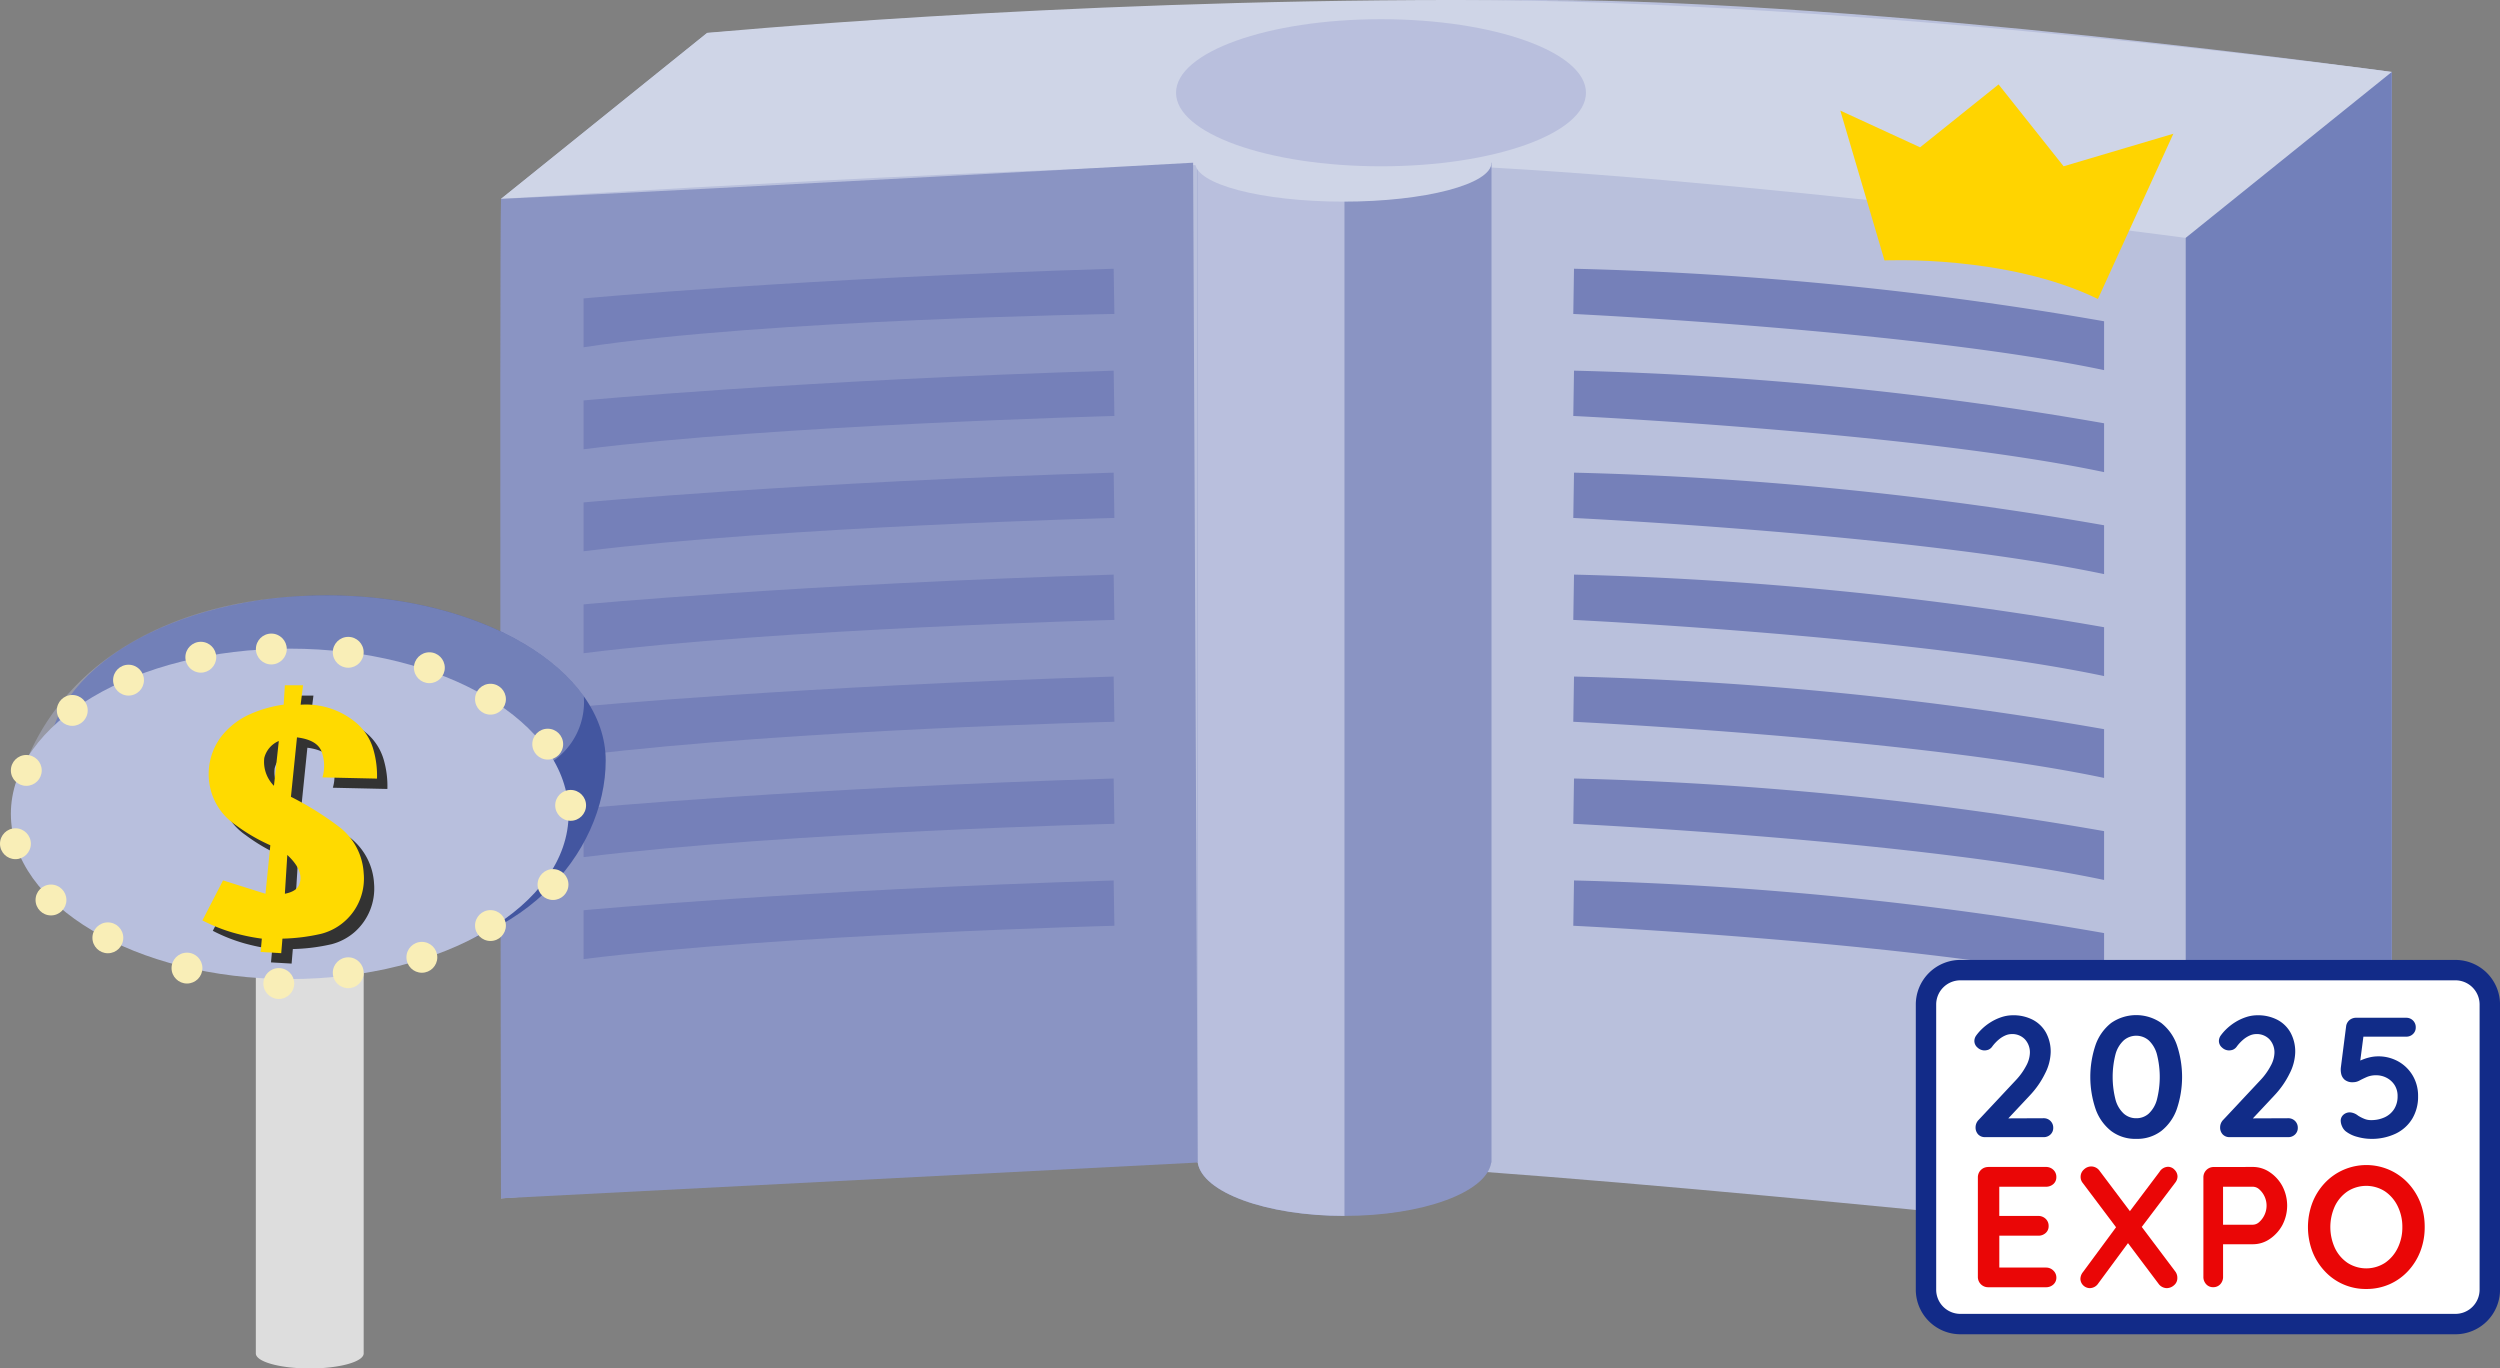 <svg xmlns="http://www.w3.org/2000/svg" width="143.718" height="78.67" viewBox="0 0 143.718 78.67">
  <rect x="0" y="0" width="143.718" height="78.67" fill="#808080" stroke="none"/>
  <g transform="translate(-794.433 -414.492)"><g><g><g><g><path d="M931.932 418.629s-29.849-4.138-49-4.138-47.847 1.894-47.847 1.894l-11.849 9.54v57.458s30.847-2.584 46.838-2.085c13.366.416 50.012 4.328 50.012 4.328l11.849-9.539Z" fill="#b9c0dc"/><path d="M931.932 418.629s-30.608-4.138-53.772-4.138c-23.31 0-43.078 1.894-43.078 1.894l-11.849 9.54s32.425-2.08 48.425-2.08c16.259 0 48.425 4.323 48.425 4.323Z" fill="#cfd5e7"/><path d="m920.083 428.168 11.849-9.54v57.458l-11.849 9.54Z" fill="#7280ba"/><path d="M863.27 423.845v57.477h.015c.259 1.712 3.937 3.069 8.437 3.069s8.178-1.357 8.438-3.069h.015v-57.477Z" fill="#8a94c3"/><path d="M863.27 423.845v57.477h.015c.259 1.712 3.937 3.069 8.437 3.069v-60.546Z" fill="#b9bfdd"/><ellipse id="楕円形_2295" data-name="楕円形 2295" cx="8.517" cy="2.238" rx="8.517" ry="2.238" transform="translate(863.141 421.607)" fill="#cfd5e7"/><ellipse id="楕円形_2296" data-name="楕円形 2296" cx="11.783" cy="4.228" rx="11.783" ry="4.228" transform="translate(862.04 415.596)" fill="#b9bfdd"/><path d="M863.022 423.845s-26.27 1.45-39.789 2.08c-.092 3.86 0 57.458 0 57.458l40.052-2.061Z" fill="#8a94c3"/><path d="m884.918 429.941-.041 2.6s19.626.936 30.514 3.228v-2.808a205.088 205.088 0 0 0-30.473-3.02Z" fill="#7580b9"/><path d="m884.918 435.8-.041 2.605s19.626.936 30.514 3.228v-2.808a205.088 205.088 0 0 0-30.473-3.025Z" fill="#7580b9"/><path d="m884.918 441.663-.041 2.605s19.626.936 30.514 3.228v-2.808a205.088 205.088 0 0 0-30.473-3.025Z" fill="#7580b9"/><path d="m884.918 447.524-.041 2.605s19.626.936 30.514 3.228v-2.808a205.09 205.09 0 0 0-30.473-3.025Z" fill="#7580b9"/><path d="m884.918 453.385-.041 2.6s19.626.936 30.514 3.228v-2.803a205.088 205.088 0 0 0-30.473-3.025Z" fill="#7580b9"/><path d="m884.918 459.246-.041 2.605s19.626.936 30.514 3.228v-2.808a205.088 205.088 0 0 0-30.473-3.025Z" fill="#7580b9"/><path d="m884.918 465.107-.041 2.605s19.626.936 30.514 3.228v-2.808a205.088 205.088 0 0 0-30.473-3.025Z" fill="#7580b9"/><path d="m858.454 429.941.042 2.6s-20.106.311-30.515 1.915v-2.808s12.531-1.165 30.473-1.707Z" fill="#7580b9"/><path d="m858.454 435.8.042 2.605s-19.569.523-30.515 1.915v-2.808s12.531-1.168 30.473-1.712Z" fill="#7580b9"/><path d="m858.454 441.663.042 2.605s-19.148.492-30.515 1.915v-2.808s12.531-1.175 30.473-1.712Z" fill="#7580b9"/><path d="m858.454 447.524.042 2.605s-19.277.5-30.515 1.915v-2.808s12.531-1.17 30.473-1.712Z" fill="#7580b9"/><path d="m858.454 453.385.042 2.6s-18.427.443-30.515 1.915v-2.8s12.531-1.173 30.473-1.715Z" fill="#7580b9"/><path d="m858.454 459.246.042 2.605s-18.728.463-30.515 1.915v-2.808s12.531-1.17 30.473-1.712Z" fill="#7580b9"/><path d="m858.454 465.107.042 2.605s-19.043.485-30.515 1.915v-2.808s12.531-1.17 30.473-1.712Z" fill="#7580b9"/><path d="M902.767 429.463s7.034-.337 12.269 2.217l4.337-9.5-6.309 1.871-3.739-4.706-4.511 3.616-4.586-2.11Z" fill="#ffd400"/></g><g><g><path d="M815.34 462.675h-6.2v29.594a.251.251 0 0 0 0 .028c0 .477 1.387.864 3.1.864s3.1-.387 3.1-.864a.232.232 0 0 0 0-.028Z" fill="#ddd"/><g><path d="M829.253 458.216c0 5.245-4.839 11.31-13.692 11.31s-18.369-6.065-18.369-11.31 7.177-9.5 16.03-9.5 16.031 4.255 16.031 9.5Z" fill="#4356a0"/><path d="M826.267 458.216c-1.528 2.62-8.205-6.58-16.236-6.414-5.374.112-11.1 5.693-14.973 9.476 1.6-8.587 9.311-12.559 18.164-12.559 6.64 0 12.337 2.392 14.771 5.8a4.12 4.12 0 0 1-1.726 3.697Z" fill="#b9bedd" opacity=".4"/><ellipse id="楕円形_2297" data-name="楕円形 2297" cx="16.031" cy="9.497" rx="16.031" ry="9.497" transform="translate(795.058 451.781)" fill="#b8bfdd"/><g><g style="mix-blend-mode:multiply;isolation:isolate"><path d="m810.291 466.468.279-2.788a10.48 10.48 0 0 1-2.022-1.184 3.513 3.513 0 0 1-1.394-1.952 3.6 3.6 0 0 1 .558-3.067 4.347 4.347 0 0 1 1.673-1.324 7.091 7.091 0 0 1 1.951-.557l.07-1.116h1.045l-.139 1.116h.07a4.493 4.493 0 0 1 3.206 1.115 3.153 3.153 0 0 1 .906 1.463 5.457 5.457 0 0 1 .209 1.673l-3.136-.07a2.361 2.361 0 0 0-.07-1.533q-.279-.627-1.394-.767l-.349 3.415a17.8 17.8 0 0 1 2.788 1.743 3.6 3.6 0 0 1 1.394 2.648 3.342 3.342 0 0 1-1.115 2.788 3.284 3.284 0 0 1-1.324.7 10.949 10.949 0 0 1-2.23.279l-.07.836-1.185-.069.07-.767a11.626 11.626 0 0 1-1.673-.348 9.7 9.7 0 0 1-1.742-.7l1.184-2.3Zm.766-8.782a1.44 1.44 0 0 0-.836.976 1.951 1.951 0 0 0 .558 1.6Zm.488 6.552-.139 2.23q.7-.138.836-.557.279-.767-.697-1.673Z" fill="#333"/></g><g><g><path d="m809.694 465.872.279-2.788a10.494 10.494 0 0 1-2.021-1.185 3.5 3.5 0 0 1-1.394-1.952 3.589 3.589 0 0 1 .558-3.066 4.324 4.324 0 0 1 1.672-1.324 7.087 7.087 0 0 1 1.952-.557l.069-1.115h1.046l-.139 1.115h.069a4.491 4.491 0 0 1 3.206 1.115 3.148 3.148 0 0 1 .906 1.464 5.421 5.421 0 0 1 .209 1.673l-3.136-.07a2.347 2.347 0 0 0-.07-1.533q-.279-.629-1.394-.767l-.348 3.415a17.994 17.994 0 0 1 2.788 1.742 3.6 3.6 0 0 1 1.394 2.649 3.278 3.278 0 0 1-2.44 3.485 11 11 0 0 1-2.23.279l-.07.836-1.184-.07.069-.766a11.464 11.464 0 0 1-1.672-.349 9.56 9.56 0 0 1-1.743-.7l1.185-2.3Zm.767-8.782a1.435 1.435 0 0 0-.836.976 1.951 1.951 0 0 0 .557 1.6Zm.488 6.551-.14 2.231q.7-.14.837-.558.277-.766-.697-1.673Z" fill="#ffda00"/></g></g></g></g></g><circle id="楕円形_2298" data-name="楕円形 2298" cx=".887" cy=".887" r=".887" transform="translate(805.09 451.387)" fill="#f9eeb7"/><circle id="楕円形_2299" data-name="楕円形 2299" cx=".887" cy=".887" r=".887" transform="translate(809.144 450.915)" fill="#f9eeb7"/><circle id="楕円形_2300" data-name="楕円形 2300" cx=".887" cy=".887" r=".887" transform="translate(813.565 451.104)" fill="#f9eeb7"/><circle id="楕円形_2301" data-name="楕円形 2301" cx=".887" cy=".887" r=".887" transform="translate(818.229 451.991)" fill="#f9eeb7"/><circle id="楕円形_2302" data-name="楕円形 2302" cx=".887" cy=".887" r=".887" transform="translate(821.742 453.8)" fill="#f9eeb7"/><circle id="楕円形_2303" data-name="楕円形 2303" cx=".887" cy=".887" r=".887" transform="translate(825.033 456.384)" fill="#f9eeb7"/><circle id="楕円形_2304" data-name="楕円形 2304" cx=".887" cy=".887" r=".887" transform="translate(826.35 459.903)" fill="#f9eeb7"/><circle id="楕円形_2305" data-name="楕円形 2305" cx=".887" cy=".887" r=".887" transform="translate(825.337 464.455)" fill="#f9eeb7"/><circle id="楕円形_2306" data-name="楕円形 2306" cx=".887" cy=".887" r=".887" transform="translate(821.742 466.812)" fill="#f9eeb7"/><circle id="楕円形_2307" data-name="楕円形 2307" cx=".887" cy=".887" r=".887" transform="translate(817.798 468.638)" fill="#f9eeb7"/><circle id="楕円形_2308" data-name="楕円形 2308" cx=".887" cy=".887" r=".887" transform="translate(813.565 469.526)" fill="#f9eeb7"/><circle id="楕円形_2309" data-name="楕円形 2309" cx=".887" cy=".887" r=".887" transform="translate(809.574 470.145)" fill="#f9eeb7"/><circle id="楕円形_2310" data-name="楕円形 2310" cx=".887" cy=".887" r=".887" transform="translate(804.295 469.258)" fill="#f9eeb7"/><circle id="楕円形_2311" data-name="楕円形 2311" cx=".887" cy=".887" r=".887" transform="translate(799.746 467.518)" fill="#f9eeb7"/><circle id="楕円形_2312" data-name="楕円形 2312" cx=".887" cy=".887" r=".887" transform="translate(796.477 465.343)" fill="#f9eeb7"/><circle id="楕円形_2313" data-name="楕円形 2313" cx=".887" cy=".887" r=".887" transform="translate(794.433 462.109)" fill="#f9eeb7"/><circle id="楕円形_2314" data-name="楕円形 2314" cx=".887" cy=".887" r=".887" transform="translate(795.058 457.894)" fill="#f9eeb7"/><circle id="楕円形_2315" data-name="楕円形 2315" cx=".887" cy=".887" r=".887" transform="translate(797.701 454.445)" fill="#f9eeb7"/><circle id="楕円形_2316" data-name="楕円形 2316" cx=".887" cy=".887" r=".887" transform="translate(800.935 452.705)" fill="#f9eeb7"/></g></g></g></g><g><rect id="長方形_7199" data-name="長方形 7199" width="32.411" height="20.347" rx="1.976" transform="translate(905.153 470.262)" fill="#fff"/><path id="長方形_7199_-_アウトライン" data-name="長方形 7199 - アウトライン" d="M1.976-.586h28.459A2.565 2.565 0 0 1 33 1.976v16.395a2.565 2.565 0 0 1-2.562 2.562H1.976a2.565 2.565 0 0 1-2.562-2.562V1.976A2.565 2.565 0 0 1 1.976-.586Zm28.459 20.347a1.391 1.391 0 0 0 1.39-1.39V1.976a1.391 1.391 0 0 0-1.39-1.39H1.976a1.391 1.391 0 0 0-1.39 1.39v16.395a1.391 1.391 0 0 0 1.39 1.39Z" transform="translate(905.153 470.262)" fill="#122b88"/><g><path d="M911.914 478.776a.54.54 0 0 1 .554.553.512.512 0 0 1-.158.381.547.547 0 0 1-.4.153h-3.359a.53.53 0 0 1-.4-.158.574.574 0 0 1-.148-.4.611.611 0 0 1 .178-.435l2.154-2.3a3.686 3.686 0 0 0 .578-.81 1.644 1.644 0 0 0 .212-.722 1.106 1.106 0 0 0-.286-.8 1 1 0 0 0-.761-.3.937.937 0 0 0-.385.089 1.54 1.54 0 0 0-.381.247 2.382 2.382 0 0 0-.34.365.523.523 0 0 1-.238.2.7.7 0 0 1-.217.039.587.587 0 0 1-.4-.163.494.494 0 0 1-.183-.38.55.55 0 0 1 .114-.326 2.716 2.716 0 0 1 .281-.326 3.037 3.037 0 0 1 .554-.435 2.855 2.855 0 0 1 .632-.291 2.084 2.084 0 0 1 .632-.1 2.412 2.412 0 0 1 1.151.262 1.848 1.848 0 0 1 .756.741 2.287 2.287 0 0 1 .267 1.131 2.824 2.824 0 0 1-.322 1.211 5.033 5.033 0 0 1-.864 1.249l-1.334 1.423-.108-.089Z" fill="#112c88"/><path d="M917.238 479.962a2.3 2.3 0 0 1-1.438-.45 2.773 2.773 0 0 1-.894-1.255 5.755 5.755 0 0 1 0-3.709 2.774 2.774 0 0 1 .894-1.25 2.521 2.521 0 0 1 2.875 0 2.773 2.773 0 0 1 .894 1.25 5.772 5.772 0 0 1 0 3.709 2.773 2.773 0 0 1-.894 1.255 2.294 2.294 0 0 1-1.437.45Zm0-1.186a1.055 1.055 0 0 0 .716-.262 1.7 1.7 0 0 0 .469-.79 5.281 5.281 0 0 0 0-2.643 1.7 1.7 0 0 0-.469-.785 1.1 1.1 0 0 0-1.428 0 1.677 1.677 0 0 0-.474.785 5.281 5.281 0 0 0 0 2.643 1.68 1.68 0 0 0 .474.79 1.059 1.059 0 0 0 .712.262Z" fill="#112c88"/><path d="M925.974 478.776a.54.54 0 0 1 .553.553.512.512 0 0 1-.158.381.545.545 0 0 1-.4.153h-3.359a.527.527 0 0 1-.4-.158.569.569 0 0 1-.148-.4.614.614 0 0 1 .177-.435l2.154-2.3a3.656 3.656 0 0 0 .578-.81 1.634 1.634 0 0 0 .213-.722 1.107 1.107 0 0 0-.287-.8 1 1 0 0 0-.761-.3.937.937 0 0 0-.385.089 1.518 1.518 0 0 0-.38.247 2.387 2.387 0 0 0-.341.365.524.524 0 0 1-.238.2.7.7 0 0 1-.217.039.587.587 0 0 1-.4-.163.494.494 0 0 1-.183-.38.55.55 0 0 1 .114-.326 2.716 2.716 0 0 1 .281-.326 3.073 3.073 0 0 1 .554-.435 2.878 2.878 0 0 1 .632-.291 2.083 2.083 0 0 1 .632-.1 2.409 2.409 0 0 1 1.151.262 1.848 1.848 0 0 1 .756.741 2.288 2.288 0 0 1 .267 1.131 2.836 2.836 0 0 1-.321 1.211 5.064 5.064 0 0 1-.865 1.249l-1.333 1.423-.109-.089Z" fill="#112c88"/><path d="M930.73 479.962a3 3 0 0 1-.78-.114 1.84 1.84 0 0 1-.682-.331.756.756 0 0 1-.2-.282.826.826 0 0 1-.074-.331.452.452 0 0 1 .143-.316.542.542 0 0 1 .41-.148.84.84 0 0 1 .445.188 2.323 2.323 0 0 0 .345.177.982.982 0 0 0 .385.079 1.821 1.821 0 0 0 .821-.172 1.28 1.28 0 0 0 .533-.479 1.358 1.358 0 0 0 .188-.722 1.158 1.158 0 0 0-.173-.642 1.207 1.207 0 0 0-.454-.415 1.286 1.286 0 0 0-.608-.148 1.332 1.332 0 0 0-.534.1c-.151.066-.29.133-.415.2a.771.771 0 0 1-.375.1.7.7 0 0 1-.484-.143.622.622 0 0 1-.2-.341 1.134 1.134 0 0 1-.02-.356l.307-2.4a.564.564 0 0 1 .2-.34.6.6 0 0 1 .392-.126h2.855a.54.54 0 0 1 .553.553.51.51 0 0 1-.158.381.545.545 0 0 1-.4.153h-2.549l.109-.089-.261 2.002-.129-.376a.575.575 0 0 1 .257-.188 2.783 2.783 0 0 1 .455-.153 2.11 2.11 0 0 1 .5-.064 2.331 2.331 0 0 1 1.185.3 2.216 2.216 0 0 1 .825.82 2.281 2.281 0 0 1 .3 1.17 2.45 2.45 0 0 1-.335 1.294 2.244 2.244 0 0 1-.944.855 3.2 3.2 0 0 1-1.433.304Z" fill="#112c88"/><path d="M908.733 481.577h3.31a.6.6 0 0 1 .43.164.55.55 0 0 1 .173.42.511.511 0 0 1-.173.4.626.626 0 0 1-.43.153h-2.766l.089-.168v1.926l-.079-.079h2.313a.6.6 0 0 1 .43.163.553.553 0 0 1 .173.42.509.509 0 0 1-.173.4.619.619 0 0 1-.43.153h-2.282l.05-.079v2l-.079-.089h2.756a.585.585 0 0 1 .43.173.55.55 0 0 1 .173.4.524.524 0 0 1-.173.4.611.611 0 0 1-.43.158h-3.31a.589.589 0 0 1-.6-.6v-5.712a.589.589 0 0 1 .6-.6Z" fill="#ea0606"/><path d="M914.563 488.543a.549.549 0 0 1-.533-.524.639.639 0 0 1 .148-.4l2.005-2.717.652.959-1.778 2.41a.588.588 0 0 1-.494.272Zm.089-6.995a.593.593 0 0 1 .484.257l4.347 5.78a.591.591 0 0 1 .119.365.526.526 0 0 1-.2.435.634.634 0 0 1-.4.158.593.593 0 0 1-.484-.257l-4.347-5.78a.547.547 0 0 1-.129-.355.555.555 0 0 1 .193-.43.606.606 0 0 1 .417-.173Zm4.406.02a.511.511 0 0 1 .391.178.551.551 0 0 1 .163.375.582.582 0 0 1-.129.356L917.5 485.1l-.672-.919 1.749-2.322a.593.593 0 0 1 .481-.291Z" fill="#ea0606"/><path d="M923.949 481.577a1.714 1.714 0 0 1 .963.3 2.23 2.23 0 0 1 .727.8 2.416 2.416 0 0 1 0 2.243 2.263 2.263 0 0 1-.727.8 1.7 1.7 0 0 1-.963.3h-1.818l.1-.178v2.045a.613.613 0 0 1-.158.429.535.535 0 0 1-.415.173.521.521 0 0 1-.4-.173.608.608 0 0 1-.158-.429v-5.707a.589.589 0 0 1 .6-.6Zm0 3.32a.548.548 0 0 0 .366-.158 1.256 1.256 0 0 0 .3-.41 1.254 1.254 0 0 0-.3-1.462.56.56 0 0 0-.366-.153h-1.837l.118-.178v2.519l-.109-.158Z" fill="#ea0606"/><path d="M933.822 485.035a3.838 3.838 0 0 1-.247 1.384 3.525 3.525 0 0 1-.7 1.131 3.23 3.23 0 0 1-1.067.766 3.268 3.268 0 0 1-1.349.276 3.2 3.2 0 0 1-2.4-1.042 3.5 3.5 0 0 1-.7-1.131 3.982 3.982 0 0 1 0-2.767 3.5 3.5 0 0 1 .7-1.131 3.285 3.285 0 0 1 4.821 0 3.525 3.525 0 0 1 .7 1.131 3.837 3.837 0 0 1 .242 1.383Zm-1.285 0a2.664 2.664 0 0 0-.267-1.2 2.177 2.177 0 0 0-.73-.854 1.988 1.988 0 0 0-2.154 0 2.152 2.152 0 0 0-.727.849 2.9 2.9 0 0 0 0 2.406 2.139 2.139 0 0 0 .727.854 1.988 1.988 0 0 0 2.154 0 2.17 2.17 0 0 0 .73-.854 2.666 2.666 0 0 0 .267-1.201Z" fill="#ea0606"/></g></g></g>
</svg>
